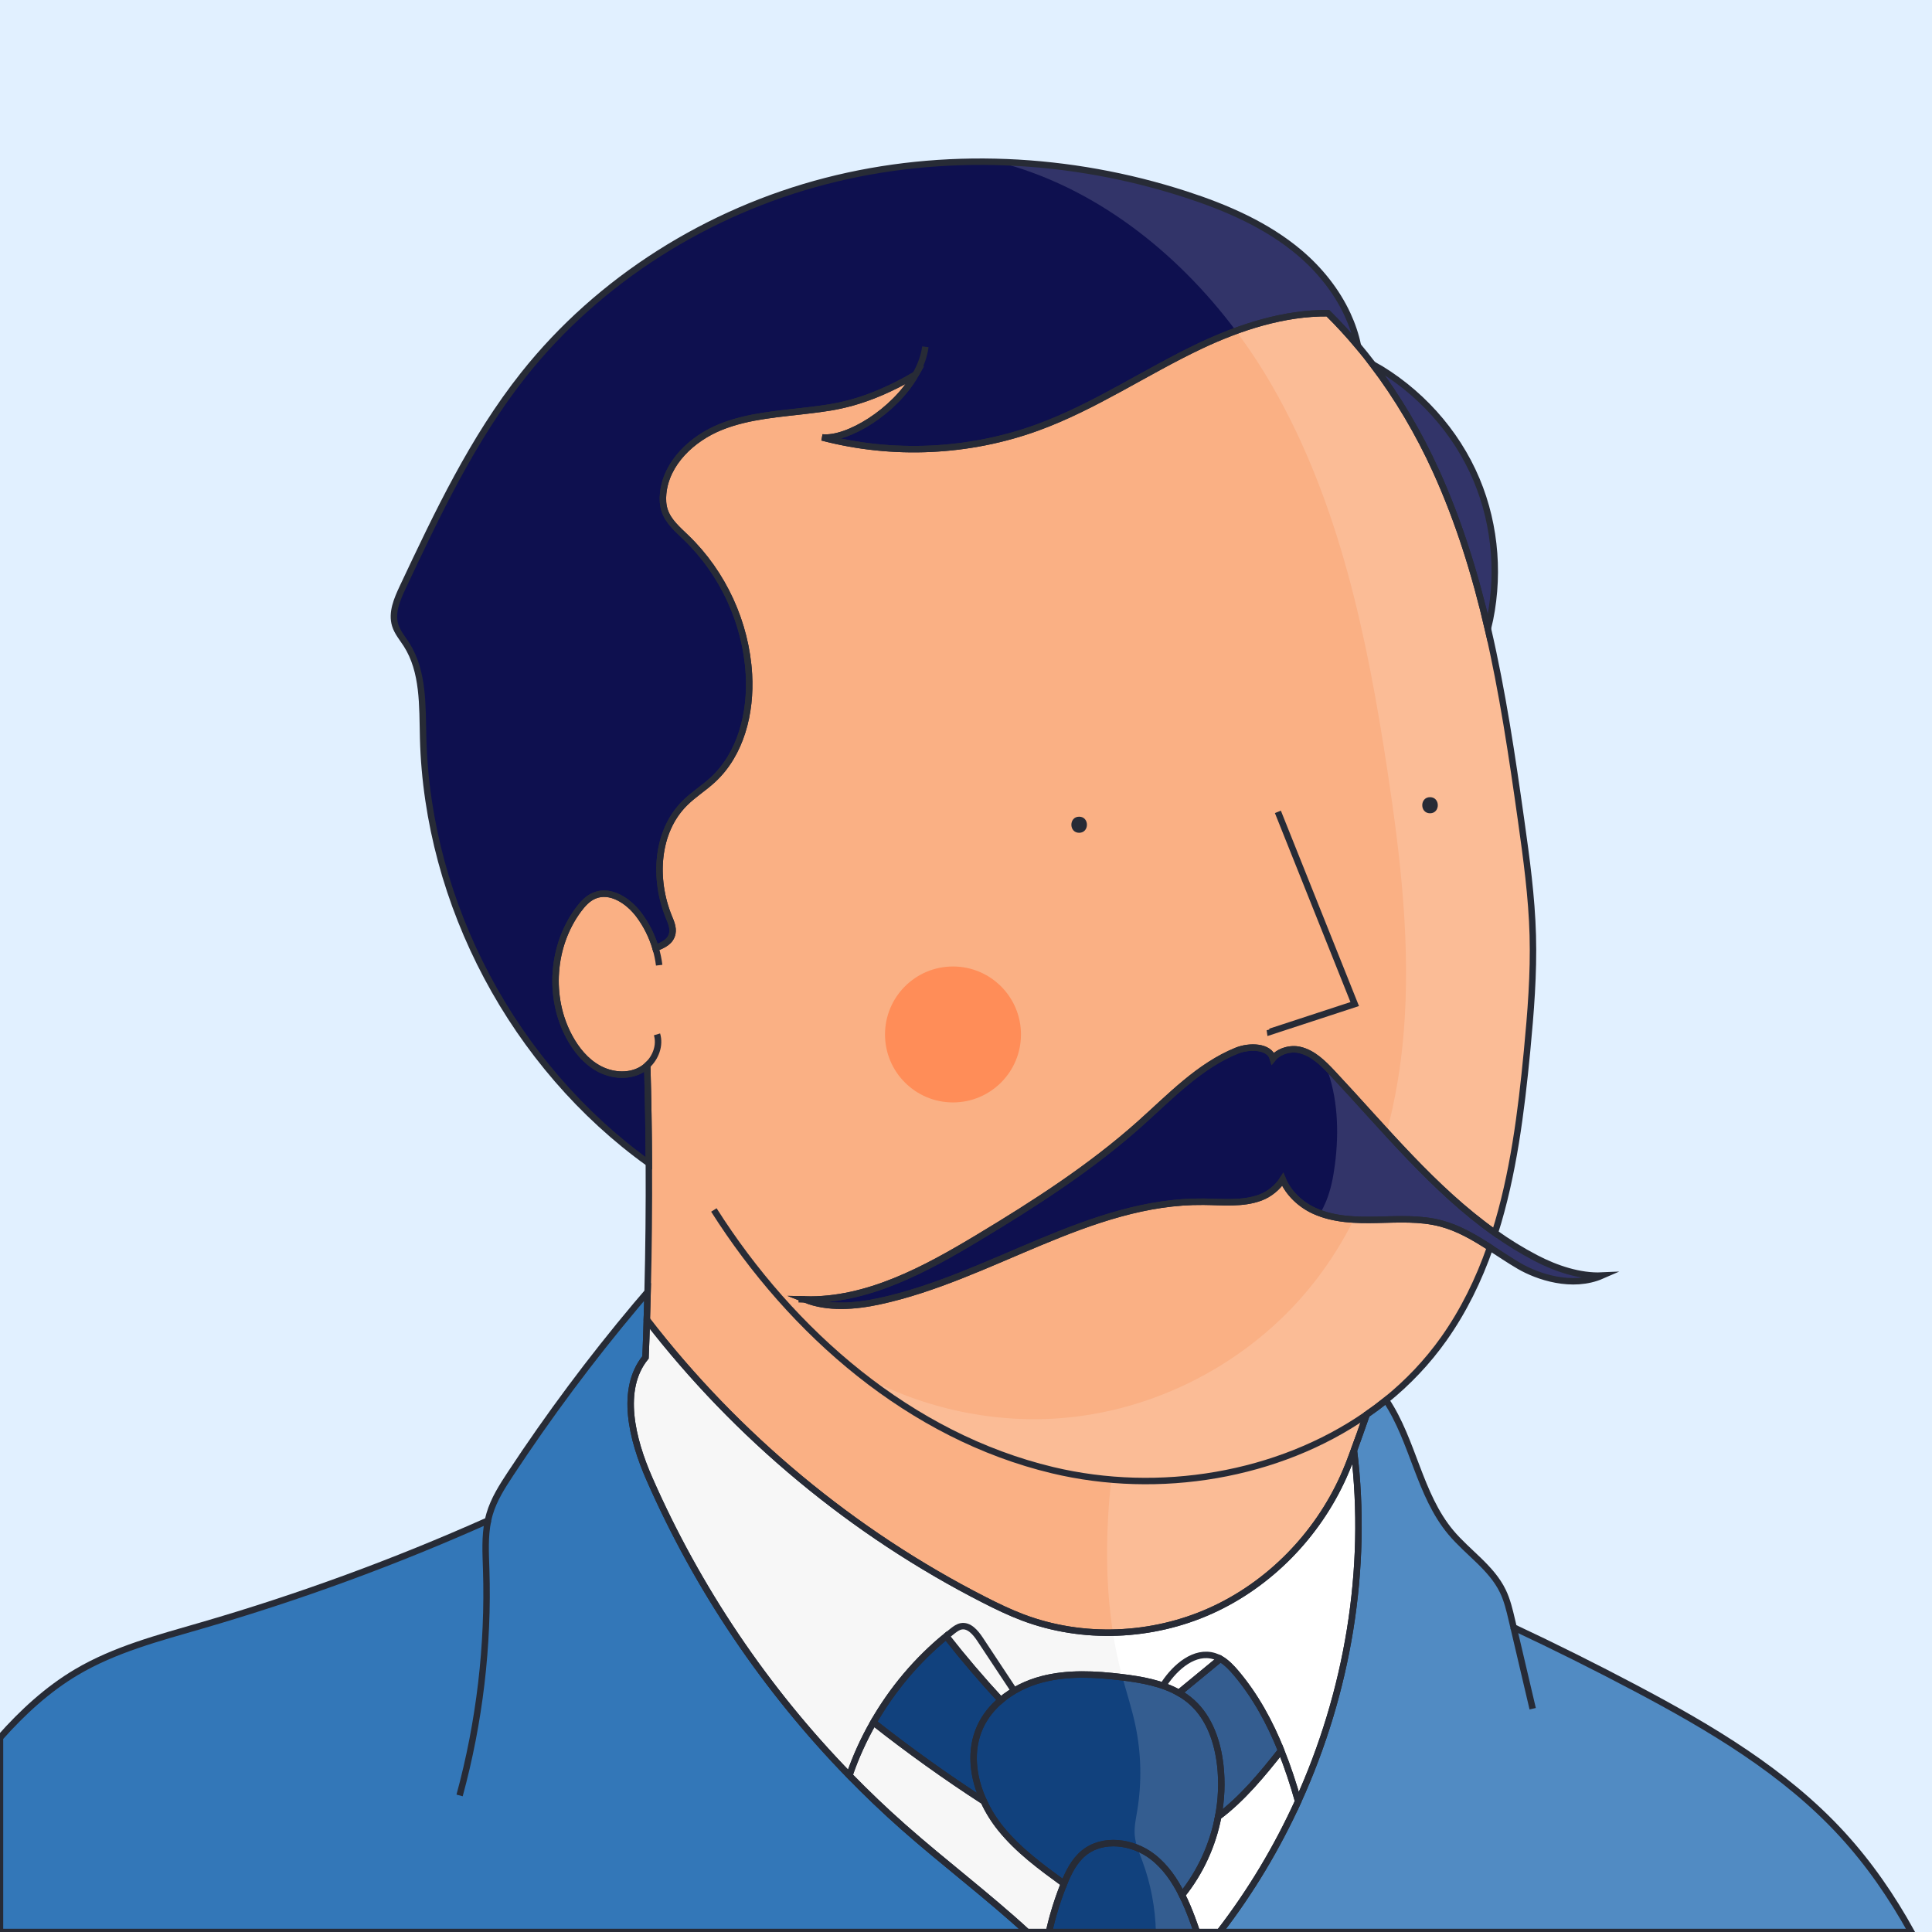 <?xml version="1.0" standalone="no"?>
<!DOCTYPE svg PUBLIC "-//W3C//DTD SVG 1.1//EN" "http://www.w3.org/Graphics/SVG/1.1/DTD/svg11.dtd">
<svg xmlns="http://www.w3.org/2000/svg" xmlns:xlink="http://www.w3.org/1999/xlink" version="1.1" id="Capa_1" x="0px" y="0px" viewBox="0 0 600 600" style="enable-background:new 0 0 600 600;" xml:space="preserve" width="600" height="600">
<style type="text/css">
	.st0{fill:#E1F0FF;}
	.st1{fill:#F7F7F7;}
	.st2{fill:#0E104F;}
	.st3{fill:#FAB084;}
	.st4{fill:#3377B8;}
	.st5{fill:#FF8D58;}
	.st6{fill:none;}
	.st7{fill:#11417D;}
	.st8{opacity:0.15;fill:#FFFFFF;}
	.st9{fill:#FFFFFF;}
	.st10{opacity:0.15;}
	.st11{fill:none;stroke:#272B36;stroke-width:2;stroke-miterlimit:10;}
	.st12{fill:#272B36;}
</style>
<rect class="st0" width="600" height="600"/>
<path class="st1" d="M403.16,559.39c-1.51-5.34-3.24-10.62-5.3-15.75c0,0,0,0,0-0.01c-3.48-8.68-7.93-16.88-13.95-24.03  c-1.43-1.69-3.02-3.37-4.92-4.45c-4.28,3.53-8.57,7.06-12.86,10.58c-5.26-2.98-11.61-4.12-17.71-4.85c-8.26-1-16.75-1.47-24.8,0.63  c-4.65,1.22-9.16,3.41-12.82,6.51c-5.91-6.4-11.57-13.03-16.96-19.89c-9.09,7.42-16.76,16.57-22.59,26.76  c-3.01,5.25-5.52,10.79-7.48,16.51c-25.99-26.7-47.17-58.08-62.13-92.22c-5.31-12.1-9.26-27.69-1.17-37.64  c0.17-3.9,0.3-7.8,0.41-11.7c27.95,36.25,64,66.21,104.78,87.01c3.91,1.99,7.87,3.91,11.98,5.46c18.68,7.06,40.14,6.12,58.35-2.07  c18.22-8.19,33.05-23.44,41.23-41.66c1.2-2.67,2.26-5.39,3.26-8.14C424.98,487.42,418.57,525.47,403.16,559.39z"/>
<path class="st2" d="M497.53,396.14c-9.31,4.07-20.12,0.3-25.7-2.95c-3.08-1.8-6.06-3.82-9.08-5.76c-4.84-3.12-9.77-6.04-15.31-7.49  c-6.4-1.68-13.13-1.26-19.75-1.12c-6.62,0.15-13.46-0.03-19.49-2.77c-4.28-1.94-8.07-5.49-9.83-9.76c-1.58,2.49-4.11,4.55-6.87,5.6  c-5.59,2.11-11.78,1.37-17.75,1.32c-35.3-0.36-66.14,23.45-100.64,30.9c-7.6,1.65-16.05,2.29-23.06-0.53  c19.22,0.49,37.28-9.32,53.85-19.29c17.54-10.55,34.85-21.69,50.13-35.32c9.4-8.39,18.33-17.9,30-22.65  c4.02-1.63,10.18-1.48,11.29,2.39c1.84-2.25,5.36-3.32,8.33-2.63c4.1,0.95,7.26,4.11,10.14,7.18  c16.15,17.22,31.39,36.11,50.47,49.62c4.04,2.88,8.27,5.5,12.71,7.82C483.23,393.97,490.65,396.46,497.53,396.14z"/>
<path class="st2" d="M421.72,107.41c-2.96-3.53-6.07-6.92-9.33-10.14c-13.52-0.13-27.26,4.29-39.64,10.15  c-17,8.05-32.73,18.83-50.4,25.29c-21.33,7.8-45.05,8.91-67.02,3.13c7.77,0.86,22.47-8.01,28.97-19.46  c-15.64,9.14-25.6,10.1-32.26,10.95c-9.52,1.2-19.3,1.68-28.2,5.26c-8.9,3.59-16.97,11.15-17.89,20.7  c-0.17,1.76-0.09,3.57,0.47,5.25c1.14,3.45,4.09,5.92,6.7,8.45c11.47,11.06,18.56,26.53,19.47,42.43  c0.68,11.92-2.45,24.7-11.24,32.78c-2.77,2.55-6.01,4.56-8.67,7.21c-8.94,8.87-9.74,23.61-4.99,35.28c0.66,1.63,1.44,3.35,1.13,5.09  c-0.46,2.55-2.67,3.68-5.23,4.63c-1.1-3.7-2.85-7.21-5.17-10.3c-3.26-4.35-8.88-8.08-13.88-5.95c-2.04,0.86-3.59,2.58-4.91,4.36  c-8.29,11.2-9.44,27.24-2.82,39.49c2.13,3.96,5.08,7.59,9.01,9.77s8.92,2.72,12.92,0.68c0.82-0.42,1.59-0.96,2.27-1.59  c0.28,10.13,0.45,20.27,0.5,30.41c-41.92-30.11-68.78-80.42-70.1-132.07c-0.25-9.99,0.2-20.69-5.2-29.1  c-1.25-1.94-2.8-3.74-3.48-5.94c-1.2-3.9,0.58-8.02,2.31-11.72c10.83-22.99,21.79-46.22,37.59-66.13  c23.5-29.6,57.24-50.64,93.84-60.1c36.6-9.45,75.86-7.5,111.81,4.16c12.69,4.12,25.19,9.54,35.37,18.16  c6.17,5.24,11.43,11.79,14.82,19.1C419.92,100.77,421.03,104.04,421.72,107.41z"/>
<path class="st2" d="M462.08,195.28c-3.91-16.84-9-33.33-16.15-49.07c-5.29-11.64-11.88-22.88-19.67-33.12  c14.3,7.99,25.95,20.77,32.3,35.89C464.66,163.5,465.81,179.99,462.08,195.28z"/>
<path class="st3" d="M474.24,326.4c-1.82,18.96-4.27,38.4-9.98,56.48c-19.08-13.51-34.32-32.4-50.47-49.62  c-2.88-3.07-6.04-6.23-10.14-7.18c-2.97-0.69-6.49,0.38-8.33,2.63c-1.11-3.87-7.27-4.02-11.29-2.39c-11.67,4.75-20.6,14.26-30,22.65  c-15.28,13.63-32.59,24.77-50.13,35.32c-16.57,9.97-34.63,19.78-53.85,19.29c7.01,2.82,15.46,2.18,23.06,0.53  c34.5-7.45,65.34-31.26,100.64-30.9c5.97,0.05,12.16,0.79,17.75-1.32c2.76-1.05,5.29-3.11,6.87-5.6c1.76,4.27,5.55,7.82,9.83,9.76  c6.03,2.74,12.87,2.92,19.49,2.77c6.62-0.14,13.35-0.56,19.75,1.12c5.54,1.45,10.47,4.37,15.31,7.49  c-3.54,10.06-8.18,19.63-14.39,28.39c-5.11,7.2-11.16,13.54-17.92,19.01c-1.95,1.56-3.95,3.06-6.01,4.48  c-0.71,2.02-1.42,4.05-2.14,6.08c-0.6,1.69-1.19,3.37-1.81,5.05c-1,2.75-2.06,5.47-3.26,8.14c-8.18,18.22-23.01,33.47-41.23,41.66  c-18.21,8.19-39.67,9.13-58.35,2.07c-4.11-1.55-8.07-3.47-11.98-5.46c-40.78-20.8-76.83-50.76-104.78-87.01  c0.1-2.89,0.18-5.76,0.24-8.65v-0.01c0.33-13.3,0.46-26.6,0.39-39.9c-0.05-10.14-0.22-20.28-0.5-30.41  c-0.68,0.63-1.45,1.17-2.27,1.59c-4,2.04-8.99,1.5-12.92-0.68s-6.88-5.81-9.01-9.77c-6.62-12.25-5.47-28.29,2.82-39.49  c1.32-1.78,2.87-3.5,4.91-4.36c5-2.13,10.62,1.6,13.88,5.95c2.32,3.09,4.07,6.6,5.17,10.3c2.56-0.95,4.77-2.08,5.23-4.63  c0.31-1.74-0.47-3.46-1.13-5.09c-4.75-11.67-3.95-26.41,4.99-35.28c2.66-2.65,5.9-4.66,8.67-7.21c8.79-8.08,11.92-20.86,11.24-32.78  c-0.91-15.9-8-31.37-19.47-42.43c-2.61-2.53-5.56-5-6.7-8.45c-0.56-1.68-0.64-3.49-0.47-5.25c0.92-9.55,8.99-17.11,17.89-20.7  c8.9-3.58,18.68-4.06,28.2-5.26c6.66-0.85,16.62-1.81,32.26-10.95c-6.5,11.45-21.2,20.32-28.97,19.46  c21.97,5.78,45.69,4.67,67.02-3.13c17.67-6.46,33.4-17.24,50.4-25.29c12.38-5.86,26.12-10.28,39.64-10.15  c3.26,3.22,6.37,6.61,9.33,10.14c1.56,1.86,3.07,3.75,4.54,5.68c7.79,10.24,14.38,21.48,19.67,33.12  c7.15,15.74,12.24,32.23,16.15,49.07c4.54,19.55,7.51,39.58,10.31,59.46c1.67,11.86,3.3,23.76,3.63,35.74  C476.35,302.47,475.38,314.46,474.24,326.4z"/>
<path class="st4" d="M318.97,600H0v-60.34c6.97-7.84,14.75-15.04,23.77-20.38c11.91-7.05,25.5-10.59,38.79-14.45  c30.36-8.81,60.12-19.72,88.99-32.61c0.14-0.68,0.3-1.36,0.5-2.03c1.32-4.51,3.89-8.54,6.48-12.47c11.97-18.17,25-35.65,39-52.31  c1.19-1.42,2.38-2.82,3.59-4.22c-0.06,2.89-0.14,5.76-0.24,8.65c-0.11,3.9-0.24,7.8-0.41,11.7c-8.09,9.95-4.14,25.54,1.17,37.64  c14.96,34.14,36.14,65.52,62.13,92.22c5.4,5.55,11.01,10.9,16.81,16.03C293.1,578.49,306.67,588.71,318.97,600z"/>
<path class="st4" d="M593.6,600H378.76c9.66-12.52,17.84-26.19,24.4-40.61c15.41-33.92,21.82-71.97,17.32-108.95  c0.62-1.68,1.21-3.36,1.81-5.05c0.72-2.03,1.43-4.06,2.14-6.08c2.06-1.42,4.06-2.92,6.01-4.48c8.47,12.66,10.3,29.36,20.14,41.09  c5.24,6.25,12.59,10.89,16.14,18.23c1.35,2.8,2.07,5.85,2.78,8.88c0.19,0.79,0.37,1.58,0.56,2.37c12.77,5.99,25.4,12.29,37.87,18.89  c23.29,12.32,46.41,25.99,64.21,45.42C580.58,578.92,587.59,589.14,593.6,600z"/>
<circle class="st5" cx="295.96" cy="321.26" r="21.11"/>
<path class="st6" d="M250.05,403.58c-0.67-0.02-1.34-0.05-2.02-0.09"/>
<path class="st6" d="M395.47,329.43c-0.03-0.25-0.08-0.5-0.14-0.72"/>
<path class="st6" d="M221.7,375.77c24.29,38.28,61.09,70.27,105.19,80.81c33.04,7.9,70.03,1.83,97.54-17.27"/>
<path class="st6" d="M204.04,321.23c1.02,3.41-0.4,7.2-3.03,9.64"/>
<path class="st6" d="M204.71,299.75c-0.22-1.81-0.6-3.59-1.12-5.34"/>
<path class="st6" d="M287.38,107.7c-0.4,2.98-1.49,5.9-3.08,8.68"/>
<path class="st6" d="M197.53,405.41c-0.09-0.11-0.17-0.22-0.25-0.33"/>
<path class="st6" d="M142.73,557.59c6.21-22.8,9.01-46.53,8.26-70.15c-0.16-5.09-0.47-10.27,0.56-15.22"/>
<path class="st1" d="M293.84,508.13c0.69-0.58,1.38-1.13,2.08-1.67c0.78-0.6,1.61-1.21,2.58-1.39c2.47-0.46,4.46,1.92,5.85,4.01  c3.47,5.25,6.94,10.5,10.42,15.74"/>
<path class="st1" d="M361.57,522.9c3.52-5.3,9.49-10.44,15.56-8.56c0.65,0.2,1.27,0.48,1.86,0.81"/>
<path class="st6" d="M475.99,530.66c-1.97-8.42-3.96-16.84-5.93-25.26"/>
<path class="st7" d="M397.86,543.63c0,0.01,0,0.01,0,0.01c-5.88,7.46-12.07,14.96-19.54,20.56c1.01-5.26,1.25-10.64,0.65-15.97  c-0.82-7.24-3.32-14.62-8.71-19.52c-1.27-1.16-2.66-2.14-4.13-2.98c4.29-3.52,8.58-7.05,12.86-10.58c1.9,1.08,3.49,2.76,4.92,4.45  C389.93,526.75,394.38,534.95,397.86,543.63z"/>
<path class="st1" d="M403.16,559.39c-6.56,14.42-14.74,28.09-24.4,40.61h-7.06c-0.47-1.42-0.97-2.82-1.49-4.22  c-0.92-2.45-1.93-4.91-3.11-7.27c5.65-7.02,9.52-15.46,11.22-24.3v-0.01c7.47-5.6,13.66-13.1,19.54-20.56  C399.92,548.77,401.65,554.05,403.16,559.39z"/>
<path class="st7" d="M304.44,536.21c-3.38,7.31-2.36,15.77,1.09,23.21c-11.79-7.64-23.24-15.83-34.28-24.53  c5.83-10.19,13.5-19.34,22.59-26.76c5.39,6.86,11.05,13.49,16.96,19.89C308.13,530.28,305.92,533.02,304.44,536.21z"/>
<path class="st7" d="M378.32,564.2L378.32,564.2c-1.7,8.85-5.57,17.29-11.22,24.31c-2.27-4.58-5.16-8.8-9.18-11.9  c-6.09-4.7-15.39-6.01-21.34-1.14c-2.96,2.42-4.72,5.97-6.15,9.52c-7.11-5.18-14.23-10.38-19.72-17.21  c-2.03-2.53-3.81-5.35-5.17-8.35l-0.01-0.01c-3.45-7.44-4.47-15.9-1.09-23.21c1.48-3.19,3.69-5.93,6.36-8.19  c3.66-3.1,8.17-5.29,12.82-6.51c8.05-2.1,16.54-1.63,24.8-0.63c6.1,0.73,12.45,1.87,17.71,4.85c1.47,0.84,2.86,1.82,4.13,2.98  c5.39,4.9,7.89,12.28,8.71,19.52C379.57,553.56,379.33,558.94,378.32,564.2z"/>
<path class="st1" d="M330.43,584.99c-0.05,0.13-0.11,0.27-0.16,0.4c-1.88,4.74-3.39,9.63-4.5,14.61h-6.8  c-12.3-11.29-25.87-21.51-38.39-32.57c-5.8-5.13-11.41-10.48-16.81-16.03c1.96-5.72,4.47-11.26,7.48-16.51  c11.04,8.7,22.49,16.89,34.28,24.53l0.01,0.01c1.36,3,3.14,5.82,5.17,8.35C316.2,574.61,323.32,579.81,330.43,584.99z"/>
<path class="st7" d="M371.7,600h-45.93c1.11-4.98,2.62-9.87,4.5-14.61c0.05-0.13,0.11-0.27,0.16-0.4c1.43-3.55,3.19-7.1,6.15-9.52  c5.95-4.87,15.25-3.56,21.34,1.14c4.02,3.1,6.91,7.32,9.18,11.9c1.18,2.36,2.19,4.82,3.11,7.27  C370.73,597.18,371.23,598.58,371.7,600z"/>
<path class="st8" d="M475.99,530.66c-1.97-8.42-3.96-16.84-5.93-25.26"/>
<path class="st8" d="M397.86,543.63c0,0.01,0,0.01,0,0.01c-5.88,7.46-12.07,14.96-19.54,20.56v0.01c-1.7,8.84-5.57,17.28-11.22,24.3  c1.18,2.36,2.19,4.82,3.11,7.27c0.52,1.4,1.02,2.8,1.49,4.22h-12.72c-0.19-7.53-1.6-15.03-4.23-22.09c-0.5-1.32-1.03-2.64-1.48-3.98  c-0.42-1.3-0.75-2.64-0.87-4c-0.2-2.49,0.34-4.96,0.75-7.42c1.5-8.92,1.3-18.12-0.6-26.97c-1.06-4.95-2.63-9.76-3.96-14.64  c0.03,0,0.07,0.01,0.1,0.01c0.5,0.06,1.01,0.13,1.52,0.2c0.93,0.12,1.87,0.26,2.81,0.42c1.64,0.27,3.27,0.6,4.87,1.01  c0.65,0.16,1.3,0.34,1.93,0.54c0.35,0.1,0.69,0.21,1.02,0.32c0.41,0.14,0.81,0.29,1.21,0.44c0.27,0.1,0.54,0.21,0.81,0.32  c1.12,0.45,2.22,0.97,3.27,1.57c4.29-3.52,8.58-7.05,12.86-10.58c1.9,1.08,3.49,2.76,4.92,4.45  C389.93,526.75,394.38,534.95,397.86,543.63z"/>
<path class="st9" d="M403.16,559.39c-6.56,14.42-14.74,28.09-24.4,40.61h-7.06c-0.47-1.42-0.97-2.82-1.49-4.22  c-0.92-2.45-1.93-4.91-3.11-7.27c5.65-7.02,9.52-15.46,11.22-24.3v-0.01c7.47-5.6,13.66-13.1,19.54-20.56c0,0,0,0,0-0.01  c-3.48-8.68-7.93-16.88-13.95-24.03c-1.43-1.69-3.02-3.37-4.92-4.45c-4.28,3.53-8.57,7.06-12.86,10.58  c-1.05-0.6-2.15-1.12-3.27-1.57c-0.27-0.12-0.54-0.22-0.81-0.32c-0.4-0.15-0.8-0.3-1.21-0.44c-0.33-0.11-0.67-0.22-1.02-0.32  c-0.63-0.2-1.28-0.38-1.93-0.54c-1.6-0.41-3.23-0.74-4.87-1.01c-0.94-0.16-1.88-0.3-2.81-0.42c-0.51-0.07-1.02-0.14-1.52-0.2  c-0.03,0-0.07-0.01-0.1-0.01c-0.1-0.37-0.2-0.74-0.3-1.11c-1.11-4.21-1.99-8.47-2.65-12.76c1.5-0.03,2.99-0.1,4.49-0.22  c0.38-0.03,0.76-0.06,1.14-0.1c0.92-0.08,1.83-0.18,2.75-0.3c0.31-0.04,0.62-0.08,0.93-0.13c0.09,0,0.17-0.02,0.26-0.03  c0.32-0.04,0.64-0.09,0.95-0.14c0.74-0.12,1.47-0.24,2.2-0.38c0.64-0.12,1.28-0.24,1.92-0.38c0.06-0.01,0.12-0.02,0.19-0.04  c0.31-0.06,0.63-0.13,0.94-0.21c0.09-0.02,0.19-0.04,0.29-0.07c0.31-0.06,0.63-0.14,0.95-0.22c0.09-0.02,0.18-0.04,0.28-0.07  c0.48-0.11,0.97-0.24,1.45-0.37c0.66-0.18,1.32-0.36,1.98-0.56c0.65-0.19,1.31-0.4,1.96-0.61c0.55-0.17,1.09-0.36,1.63-0.55  c0.22-0.07,0.43-0.15,0.65-0.23c0.47-0.17,0.95-0.35,1.42-0.53c0.13-0.05,0.27-0.1,0.41-0.16c0.56-0.21,1.12-0.44,1.67-0.67  c0.64-0.27,1.26-0.54,1.89-0.82c18.22-8.19,33.05-23.44,41.23-41.66c1.2-2.67,2.26-5.39,3.26-8.14  C424.98,487.42,418.57,525.47,403.16,559.39z"/>
<g class="st10">
	<path class="st9" d="M403.16,559.39c15.41-33.92,21.82-71.97,17.32-108.95c-1,2.75-2.06,5.47-3.26,8.14   c-8.18,18.22-23.01,33.47-41.23,41.66c-0.63,0.28-1.25,0.55-1.89,0.82c-0.55,0.23-1.11,0.46-1.67,0.67   c-0.14,0.06-0.28,0.11-0.41,0.16c-0.47,0.18-0.95,0.36-1.42,0.53c-0.22,0.08-0.43,0.16-0.65,0.23c-0.54,0.19-1.08,0.38-1.63,0.55   c-0.65,0.21-1.31,0.42-1.96,0.61c-0.66,0.2-1.32,0.38-1.98,0.56c-0.48,0.13-0.97,0.26-1.45,0.37c-0.1,0.03-0.19,0.05-0.28,0.07   c-0.32,0.08-0.63,0.15-0.95,0.22c-0.1,0.03-0.2,0.05-0.29,0.07c-0.31,0.08-0.63,0.15-0.94,0.21c-0.07,0.02-0.13,0.03-0.19,0.04   c-0.64,0.14-1.28,0.26-1.92,0.38c-0.73,0.14-1.46,0.26-2.2,0.38c-0.31,0.05-0.63,0.1-0.95,0.14c-0.09,0.01-0.17,0.03-0.26,0.03   c-0.31,0.05-0.62,0.09-0.93,0.13c-0.92,0.12-1.83,0.22-2.75,0.3c-0.38,0.04-0.76,0.07-1.14,0.1c-1.5,0.12-2.99,0.19-4.49,0.22   c-2.46-15.64-2.2-31.69-0.57-47.54c-6.14-0.51-12.22-1.48-18.18-2.91c-21.83-5.22-41.87-15.69-59.49-29.59   c19.29,10.49,41.68,15.32,63.56,13.3c30.3-2.79,59.16-18.68,77.72-42.78c4.53-5.87,8.43-12.16,11.75-18.76   c-3.58-0.21-7.11-0.75-10.43-1.97c0.69-1.17,1.29-2.38,1.81-3.64c1.51-3.67,2.26-7.61,2.77-11.56c1.32-10.13,0.89-21.06-2.81-30.4   c0.69,0.68,1.36,1.38,2.02,2.08c5.65,6.03,11.2,12.27,16.85,18.41c2.68-10,4.39-20.31,5.26-30.61c2.3-27.32-0.93-54.81-5.05-81.92   c-6.26-41.23-14.89-82.99-35.67-119.15c-3.41-5.94-7.21-11.71-11.34-17.24c-18.65-24.91-44.3-44.89-73.88-52.45   c19.77,0.53,39.5,3.98,58.32,10.08c12.69,4.12,25.19,9.54,35.37,18.16c6.17,5.24,11.43,11.79,14.82,19.1   c1.45,3.13,2.56,6.4,3.25,9.77c1.56,1.86,3.07,3.75,4.54,5.68c14.3,7.99,25.95,20.77,32.3,35.89c6.1,14.52,7.25,31.01,3.52,46.3   c4.54,19.55,7.51,39.58,10.31,59.46c1.67,11.86,3.3,23.76,3.63,35.74c0.33,11.99-0.64,23.98-1.78,35.92   c-1.82,18.96-4.27,38.4-9.98,56.48c4.04,2.88,8.27,5.5,12.71,7.82c6.26,3.27,13.68,5.76,20.56,5.44c-9.31,4.07-20.12,0.3-25.7-2.95   c-3.08-1.8-6.06-3.82-9.08-5.76c-3.54,10.06-8.18,19.63-14.39,28.39c-5.11,7.2-11.16,13.54-17.92,19.01   c8.47,12.66,10.3,29.36,20.14,41.09c5.24,6.25,12.59,10.89,16.14,18.23c1.35,2.8,2.07,5.85,2.78,8.88   c0.19,0.79,0.37,1.58,0.56,2.37c12.77,5.99,25.4,12.29,37.87,18.89c23.29,12.32,46.41,25.99,64.21,45.42   c8.44,9.21,15.45,19.43,21.46,30.29H378.76C388.42,587.48,396.6,573.81,403.16,559.39z"/>
</g>
<path class="st11" d="M403.16,559.39c-1.51-5.34-3.24-10.62-5.3-15.75c0,0,0,0,0-0.01c-3.48-8.68-7.93-16.88-13.95-24.03  c-1.43-1.69-3.02-3.37-4.92-4.45c-4.28,3.53-8.57,7.06-12.86,10.58c-5.26-2.98-11.61-4.12-17.71-4.85c-8.26-1-16.75-1.47-24.8,0.63  c-4.65,1.22-9.16,3.41-12.82,6.51c-5.91-6.4-11.57-13.03-16.96-19.89c-9.09,7.42-16.76,16.57-22.59,26.76  c-3.01,5.25-5.52,10.79-7.48,16.51c-25.99-26.7-47.17-58.08-62.13-92.22c-5.31-12.1-9.26-27.69-1.17-37.64  c0.17-3.9,0.3-7.8,0.41-11.7c27.95,36.25,64,66.21,104.78,87.01c3.91,1.99,7.87,3.91,11.98,5.46c18.68,7.06,40.14,6.12,58.35-2.07  c18.22-8.19,33.05-23.44,41.23-41.66c1.2-2.67,2.26-5.39,3.26-8.14C424.98,487.42,418.57,525.47,403.16,559.39z"/>
<path class="st11" d="M497.53,396.14c-9.31,4.07-20.12,0.3-25.7-2.95c-3.08-1.8-6.06-3.82-9.08-5.76  c-4.84-3.12-9.77-6.04-15.31-7.49c-6.4-1.68-13.13-1.26-19.75-1.12c-6.62,0.15-13.46-0.03-19.49-2.77  c-4.28-1.94-8.07-5.49-9.83-9.76c-1.58,2.49-4.11,4.55-6.87,5.6c-5.59,2.11-11.78,1.37-17.75,1.32  c-35.3-0.36-66.14,23.45-100.64,30.9c-7.6,1.65-16.05,2.29-23.06-0.53c19.22,0.49,37.28-9.32,53.85-19.29  c17.54-10.55,34.85-21.69,50.13-35.32c9.4-8.39,18.33-17.9,30-22.65c4.02-1.63,10.18-1.48,11.29,2.39c1.84-2.25,5.36-3.32,8.33-2.63  c4.1,0.95,7.26,4.11,10.14,7.18c16.15,17.22,31.39,36.11,50.47,49.62c4.04,2.88,8.27,5.5,12.71,7.82  C483.23,393.97,490.65,396.46,497.53,396.14z"/>
<path class="st11" d="M421.72,107.41c-2.96-3.53-6.07-6.92-9.33-10.14c-13.52-0.13-27.26,4.29-39.64,10.15  c-17,8.05-32.73,18.83-50.4,25.29c-21.33,7.8-45.05,8.91-67.02,3.13c7.77,0.86,22.47-8.01,28.97-19.46  c-15.64,9.14-25.6,10.1-32.26,10.95c-9.52,1.2-19.3,1.68-28.2,5.26c-8.9,3.59-16.97,11.15-17.89,20.7  c-0.17,1.76-0.09,3.57,0.47,5.25c1.14,3.45,4.09,5.92,6.7,8.45c11.47,11.06,18.56,26.53,19.47,42.43  c0.68,11.92-2.45,24.7-11.24,32.78c-2.77,2.55-6.01,4.56-8.67,7.21c-8.94,8.87-9.74,23.61-4.99,35.28c0.66,1.63,1.44,3.35,1.13,5.09  c-0.46,2.55-2.67,3.68-5.23,4.63c-1.1-3.7-2.85-7.21-5.17-10.3c-3.26-4.35-8.88-8.08-13.88-5.95c-2.04,0.86-3.59,2.58-4.91,4.36  c-8.29,11.2-9.44,27.24-2.82,39.49c2.13,3.96,5.08,7.59,9.01,9.77s8.92,2.72,12.92,0.68c0.82-0.42,1.59-0.96,2.27-1.59  c0.28,10.13,0.45,20.27,0.5,30.41c-41.92-30.11-68.78-80.42-70.1-132.07c-0.25-9.99,0.2-20.69-5.2-29.1  c-1.25-1.94-2.8-3.74-3.48-5.94c-1.2-3.9,0.58-8.02,2.31-11.72c10.83-22.99,21.79-46.22,37.59-66.13  c23.5-29.6,57.24-50.64,93.84-60.1c36.6-9.45,75.86-7.5,111.81,4.16c12.69,4.12,25.19,9.54,35.37,18.16  c6.17,5.24,11.43,11.79,14.82,19.1C419.92,100.77,421.03,104.04,421.72,107.41z"/>
<path class="st11" d="M462.08,195.28c-3.91-16.84-9-33.33-16.15-49.07c-5.29-11.64-11.88-22.88-19.67-33.12  c14.3,7.99,25.95,20.77,32.3,35.89C464.66,163.5,465.81,179.99,462.08,195.28z"/>
<path class="st11" d="M474.24,326.4c-1.82,18.96-4.27,38.4-9.98,56.48c-19.08-13.51-34.32-32.4-50.47-49.62  c-2.88-3.07-6.04-6.23-10.14-7.18c-2.97-0.69-6.49,0.38-8.33,2.63c-1.11-3.87-7.27-4.02-11.29-2.39c-11.67,4.75-20.6,14.26-30,22.65  c-15.28,13.63-32.59,24.77-50.13,35.32c-16.57,9.97-34.63,19.78-53.85,19.29c7.01,2.82,15.46,2.18,23.06,0.53  c34.5-7.45,65.34-31.26,100.64-30.9c5.97,0.05,12.16,0.79,17.75-1.32c2.76-1.05,5.29-3.11,6.87-5.6c1.76,4.27,5.55,7.82,9.83,9.76  c6.03,2.74,12.87,2.92,19.49,2.77c6.62-0.14,13.35-0.56,19.75,1.12c5.54,1.45,10.47,4.37,15.31,7.49  c-3.54,10.06-8.18,19.63-14.39,28.39c-5.11,7.2-11.16,13.54-17.92,19.01c-1.95,1.56-3.95,3.06-6.01,4.48  c-0.71,2.02-1.42,4.05-2.14,6.08c-0.6,1.69-1.19,3.37-1.81,5.05c-1,2.75-2.06,5.47-3.26,8.14c-8.18,18.22-23.01,33.47-41.23,41.66  c-18.21,8.19-39.67,9.13-58.35,2.07c-4.11-1.55-8.07-3.47-11.98-5.46c-40.78-20.8-76.83-50.76-104.78-87.01  c0.1-2.89,0.18-5.76,0.24-8.65v-0.01c0.33-13.3,0.46-26.6,0.39-39.9c-0.05-10.14-0.22-20.28-0.5-30.41  c-0.68,0.63-1.45,1.17-2.27,1.59c-4,2.04-8.99,1.5-12.92-0.68s-6.88-5.81-9.01-9.77c-6.62-12.25-5.47-28.29,2.82-39.49  c1.32-1.78,2.87-3.5,4.91-4.36c5-2.13,10.62,1.6,13.88,5.95c2.32,3.09,4.07,6.6,5.17,10.3c2.56-0.95,4.77-2.08,5.23-4.63  c0.31-1.74-0.47-3.46-1.13-5.09c-4.75-11.67-3.95-26.41,4.99-35.28c2.66-2.65,5.9-4.66,8.67-7.21c8.79-8.08,11.92-20.86,11.24-32.78  c-0.91-15.9-8-31.37-19.47-42.43c-2.61-2.53-5.56-5-6.7-8.45c-0.56-1.68-0.64-3.49-0.47-5.25c0.92-9.55,8.99-17.11,17.89-20.7  c8.9-3.58,18.68-4.06,28.2-5.26c6.66-0.85,16.62-1.81,32.26-10.95c-6.5,11.45-21.2,20.32-28.97,19.46  c21.97,5.78,45.69,4.67,67.02-3.13c17.67-6.46,33.4-17.24,50.4-25.29c12.38-5.86,26.12-10.28,39.64-10.15  c3.26,3.22,6.37,6.61,9.33,10.14c1.56,1.86,3.07,3.75,4.54,5.68c7.79,10.24,14.38,21.48,19.67,33.12  c7.15,15.74,12.24,32.23,16.15,49.07c4.54,19.55,7.51,39.58,10.31,59.46c1.67,11.86,3.3,23.76,3.63,35.74  C476.35,302.47,475.38,314.46,474.24,326.4z"/>
<path class="st11" d="M318.97,600H0v-60.34c6.97-7.84,14.75-15.04,23.77-20.38c11.91-7.05,25.5-10.59,38.79-14.45  c30.36-8.81,60.12-19.72,88.99-32.61c0.14-0.68,0.3-1.36,0.5-2.03c1.32-4.51,3.89-8.54,6.48-12.47c11.97-18.17,25-35.65,39-52.31  c1.19-1.42,2.38-2.82,3.59-4.22c-0.06,2.89-0.14,5.76-0.24,8.65c-0.11,3.9-0.24,7.8-0.41,11.7c-8.09,9.95-4.14,25.54,1.17,37.64  c14.96,34.14,36.14,65.52,62.13,92.22c5.4,5.55,11.01,10.9,16.81,16.03C293.1,578.49,306.67,588.71,318.97,600z"/>
<path class="st11" d="M593.6,600H378.76c9.66-12.52,17.84-26.19,24.4-40.61c15.41-33.92,21.82-71.97,17.32-108.95  c0.62-1.68,1.21-3.36,1.81-5.05c0.72-2.03,1.43-4.06,2.14-6.08c2.06-1.42,4.06-2.92,6.01-4.48c8.47,12.66,10.3,29.36,20.14,41.09  c5.24,6.25,12.59,10.89,16.14,18.23c1.35,2.8,2.07,5.85,2.78,8.88c0.19,0.79,0.37,1.58,0.56,2.37c12.77,5.99,25.4,12.29,37.87,18.89  c23.29,12.32,46.41,25.99,64.21,45.42C580.58,578.92,587.59,589.14,593.6,600z"/>
<path class="st11" d="M250.05,403.58c-0.67-0.02-1.34-0.05-2.02-0.09"/>
<path class="st11" d="M221.7,375.77c24.29,38.28,61.09,70.27,105.19,80.81c33.04,7.9,70.03,1.83,97.54-17.27"/>
<path class="st11" d="M204.04,321.23c1.02,3.41-0.4,7.2-3.03,9.64"/>
<path class="st11" d="M204.71,299.75c-0.22-1.81-0.6-3.59-1.12-5.34"/>
<path class="st11" d="M287.38,107.7c-0.4,2.98-1.49,5.9-3.08,8.68"/>
<path class="st11" d="M197.53,405.41c-0.09-0.11-0.17-0.22-0.25-0.33"/>
<path class="st11" d="M142.73,557.59c6.21-22.8,9.01-46.53,8.26-70.15c-0.16-5.09-0.47-10.27,0.56-15.22"/>
<path class="st11" d="M293.84,508.13c0.69-0.58,1.38-1.13,2.08-1.67c0.78-0.6,1.61-1.21,2.58-1.39c2.47-0.46,4.46,1.92,5.85,4.01  c3.47,5.25,6.94,10.5,10.42,15.74"/>
<path class="st11" d="M361.57,522.9c3.52-5.3,9.49-10.44,15.56-8.56c0.65,0.2,1.27,0.48,1.86,0.81"/>
<path class="st11" d="M475.99,530.66c-1.97-8.42-3.96-16.84-5.93-25.26"/>
<path class="st11" d="M397.86,543.63c0,0.01,0,0.01,0,0.01c-5.88,7.46-12.07,14.96-19.54,20.56c1.01-5.26,1.25-10.64,0.65-15.97  c-0.82-7.24-3.32-14.62-8.71-19.52c-1.27-1.16-2.66-2.14-4.13-2.98c4.29-3.52,8.58-7.05,12.86-10.58c1.9,1.08,3.49,2.76,4.92,4.45  C389.93,526.75,394.38,534.95,397.86,543.63z"/>
<path class="st11" d="M403.16,559.39c-6.56,14.42-14.74,28.09-24.4,40.61h-7.06c-0.47-1.42-0.97-2.82-1.49-4.22  c-0.92-2.45-1.93-4.91-3.11-7.27c5.65-7.02,9.52-15.46,11.22-24.3v-0.01c7.47-5.6,13.66-13.1,19.54-20.56  C399.92,548.77,401.65,554.05,403.16,559.39z"/>
<path class="st11" d="M304.44,536.21c-3.38,7.31-2.36,15.77,1.09,23.21c-11.79-7.64-23.24-15.83-34.28-24.53  c5.83-10.19,13.5-19.34,22.59-26.76c5.39,6.86,11.05,13.49,16.96,19.89C308.13,530.28,305.92,533.02,304.44,536.21z"/>
<path class="st11" d="M378.32,564.2L378.32,564.2c-1.7,8.85-5.57,17.29-11.22,24.31c-2.27-4.58-5.16-8.8-9.18-11.9  c-6.09-4.7-15.39-6.01-21.34-1.14c-2.96,2.42-4.72,5.97-6.15,9.52c-7.11-5.18-14.23-10.38-19.72-17.21  c-2.03-2.53-3.81-5.35-5.17-8.35l-0.01-0.01c-3.45-7.44-4.47-15.9-1.09-23.21c1.48-3.19,3.69-5.93,6.36-8.19  c3.66-3.1,8.17-5.29,12.82-6.51c8.05-2.1,16.54-1.63,24.8-0.63c6.1,0.73,12.45,1.87,17.71,4.85c1.47,0.84,2.86,1.82,4.13,2.98  c5.39,4.9,7.89,12.28,8.71,19.52C379.57,553.56,379.33,558.94,378.32,564.2z"/>
<path class="st11" d="M330.43,584.99c-0.05,0.13-0.11,0.27-0.16,0.4c-1.88,4.74-3.39,9.63-4.5,14.61h-6.8  c-12.3-11.29-25.87-21.51-38.39-32.57c-5.8-5.13-11.41-10.48-16.81-16.03c1.96-5.72,4.47-11.26,7.48-16.51  c11.04,8.7,22.49,16.89,34.28,24.53l0.01,0.01c1.36,3,3.14,5.82,5.17,8.35C316.2,574.61,323.32,579.81,330.43,584.99z"/>
<path class="st11" d="M371.7,600h-45.93c1.11-4.98,2.62-9.87,4.5-14.61c0.05-0.13,0.11-0.27,0.16-0.4c1.43-3.55,3.19-7.1,6.15-9.52  c5.95-4.87,15.25-3.56,21.34,1.14c4.02,3.1,6.91,7.32,9.18,11.9c1.18,2.36,2.19,4.82,3.11,7.27  C370.73,597.18,371.23,598.58,371.7,600z"/>
<path class="st11" d="M396.86,252.13l23.86,59.69l-26.25,8.6c-0.03-0.25-0.08-0.5-0.14-0.72"/>
<g>
	<g>
		<path class="st12" d="M335.14,258.63c3.22,0,3.22-5,0-5C331.92,253.63,331.92,258.63,335.14,258.63L335.14,258.63z"/>
	</g>
</g>
<g>
	<g>
		<path class="st12" d="M444.11,252.57c3.22,0,3.22-5,0-5C440.89,247.57,440.89,252.57,444.11,252.57L444.11,252.57z"/>
	</g>
</g>
</svg>